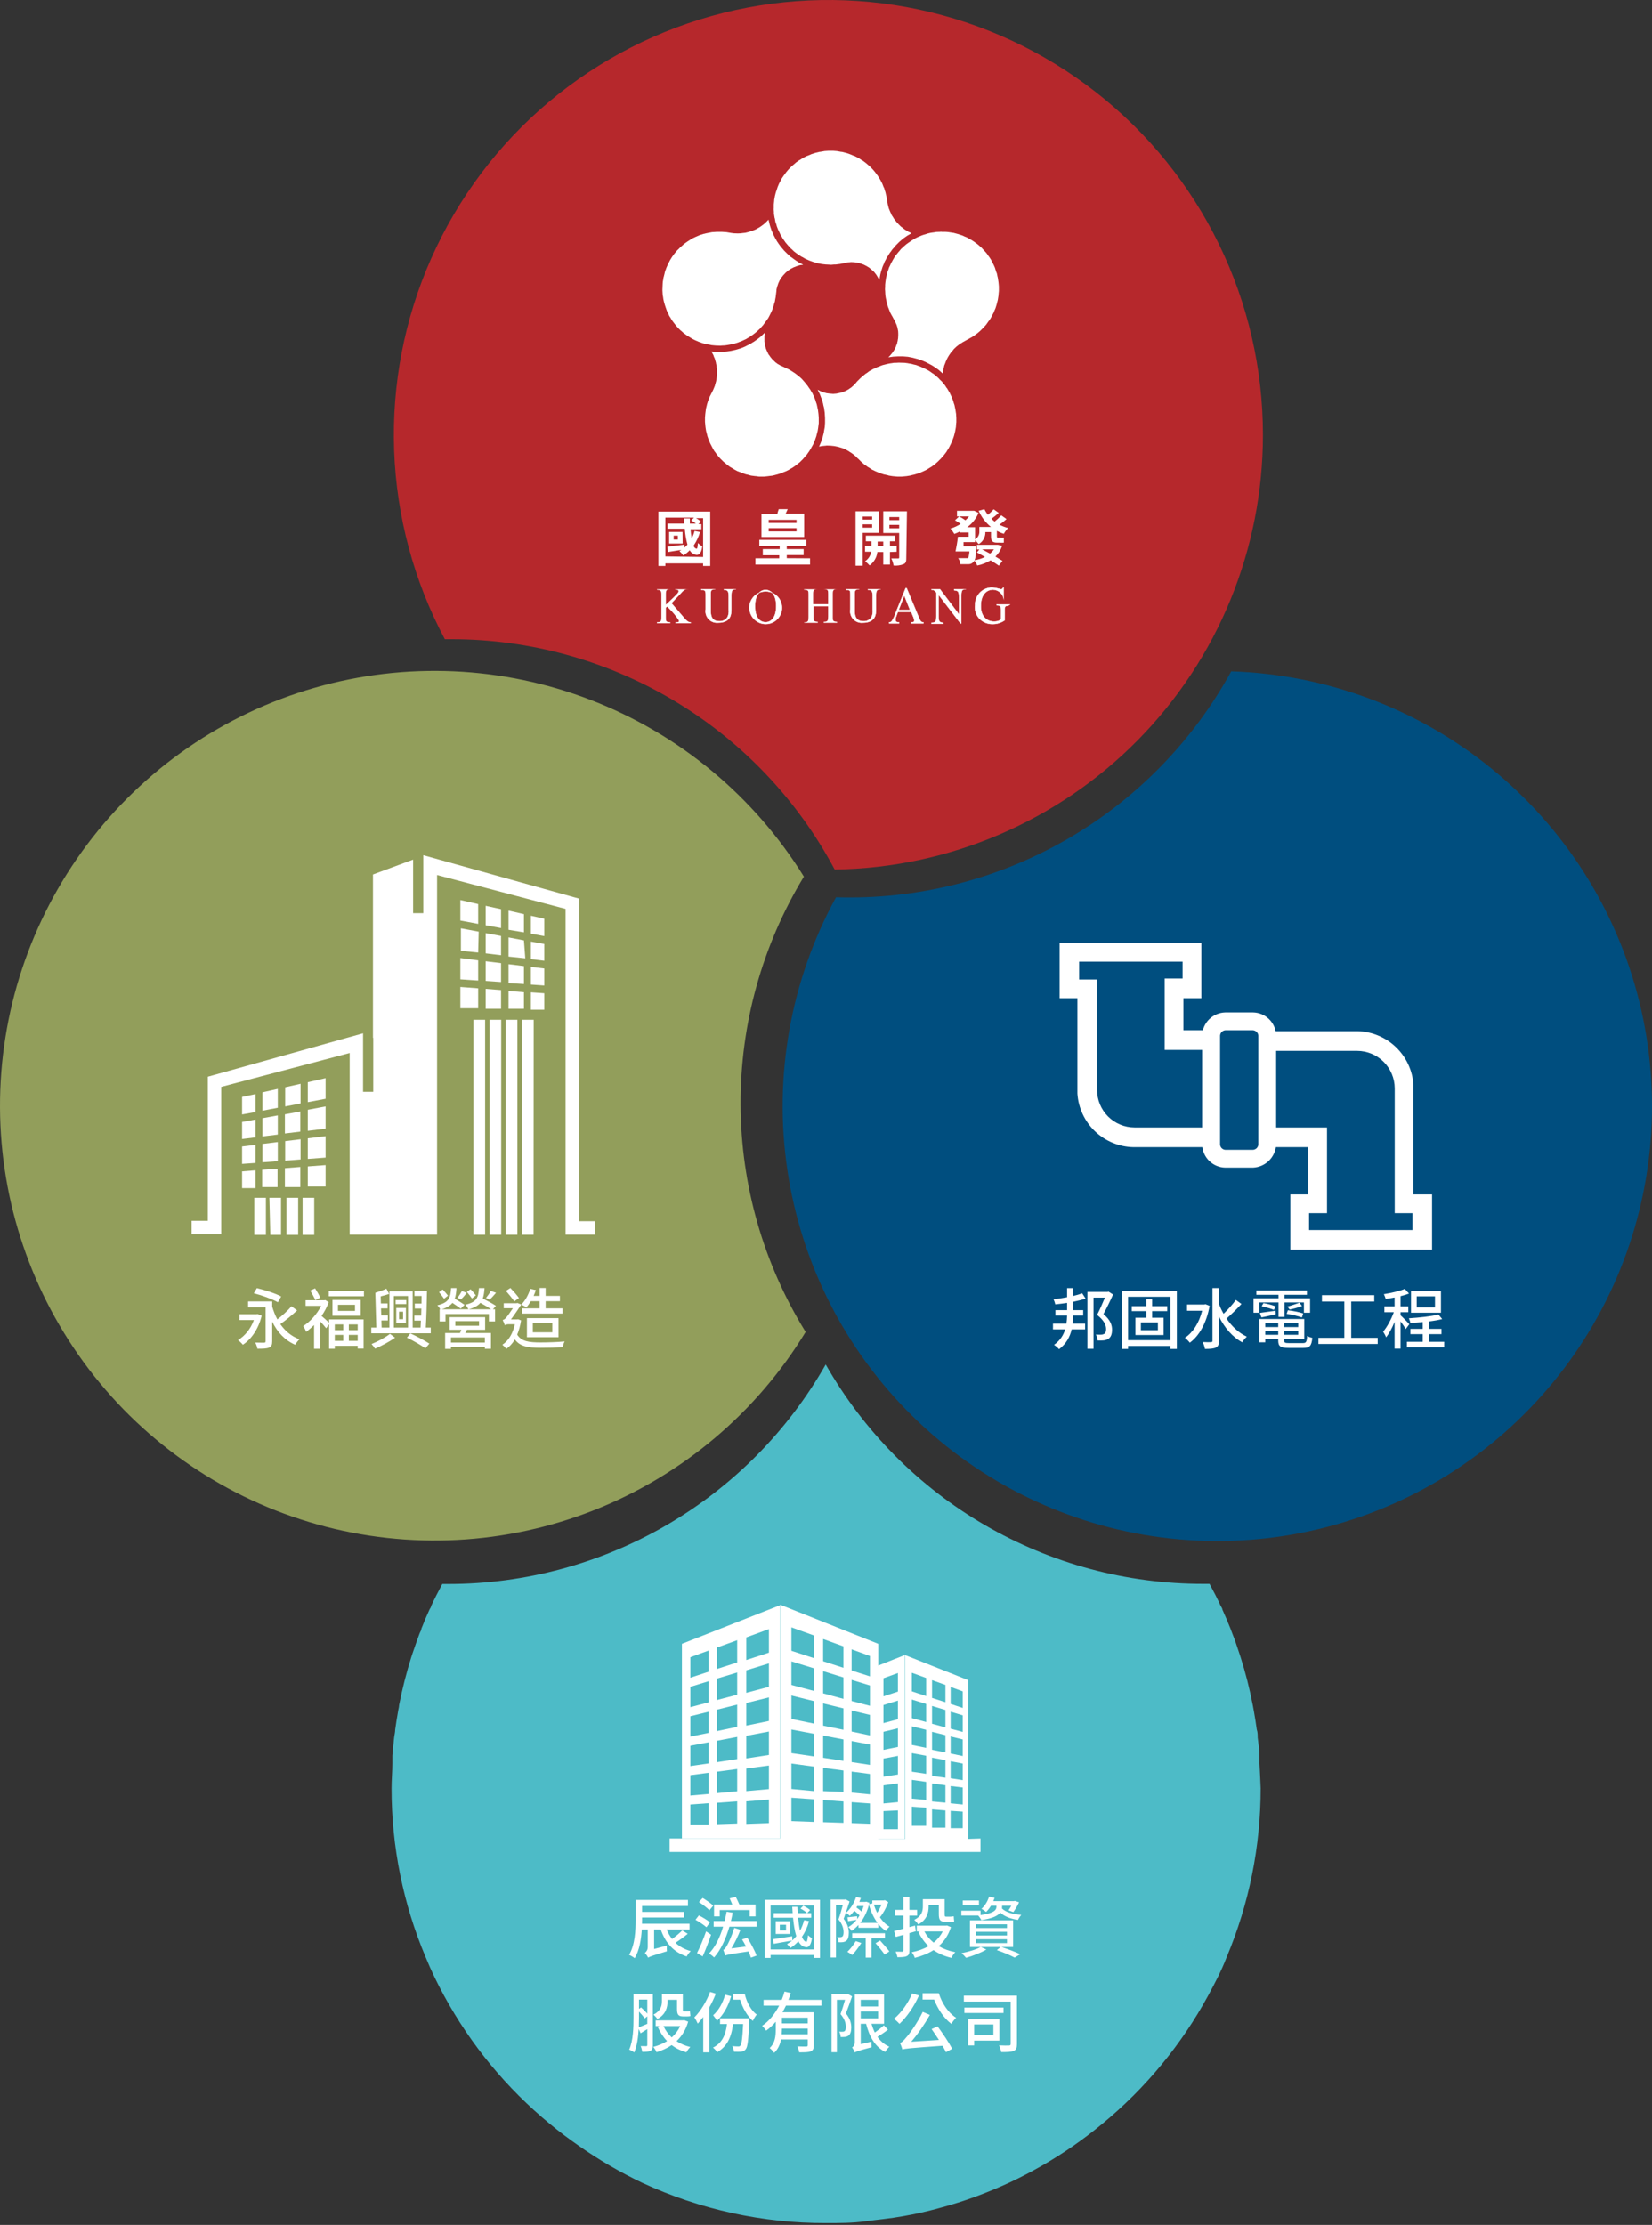 <svg width="384" height="517" viewBox="0 0 384 517" fill="none" xmlns="http://www.w3.org/2000/svg">
<rect x="0" y="0" width="384" height="517" fill="#333333" stroke="none"/>
<path d="M293.563 101.044C293.563 85.692 290.067 70.541 283.338 56.743C276.61 42.945 266.827 30.862 254.732 21.412C242.637 11.961 228.548 5.392 213.536 2.204C198.523 -0.985 182.981 -0.71 168.091 3.008C153.201 6.727 139.353 13.79 127.6 23.663C115.847 33.535 106.498 45.957 100.262 59.985C94.026 74.012 91.067 89.277 91.611 104.62C92.154 119.962 96.186 134.979 103.4 148.53H104.862C123.179 148.52 141.153 153.496 156.858 162.925C172.564 172.354 185.409 185.879 194.017 202.053C220.549 201.676 245.867 190.869 264.495 171.966C283.124 153.064 293.565 127.587 293.563 101.044Z" fill="#B6282C"/>
<path d="M292.754 409.64C292.754 409.049 292.754 408.458 292.754 407.897C292.754 406.497 292.505 405.128 292.349 403.759C292.349 403.136 292.349 402.514 292.132 401.892C291.945 400.491 291.727 399.091 291.478 397.722L291.198 396.197C290.468 392.399 289.513 388.648 288.337 384.964L288.057 384.123C287.559 382.599 287.03 381.012 286.439 379.549C286.283 379.144 286.128 378.771 286.003 378.398C285.412 376.904 284.79 375.473 284.137 374.01C284.137 373.73 283.888 373.419 283.732 373.139C282.955 371.396 282.053 369.716 281.151 368.035H279.751C261.916 368.06 244.393 363.356 228.967 354.402C213.541 345.448 200.762 332.565 191.933 317.064C183.113 332.548 170.355 345.422 154.953 354.38C139.551 363.337 122.055 368.059 104.239 368.066H102.808C101.906 369.747 101.035 371.427 100.226 373.17C100.226 373.45 99.946 373.761 99.822 374.041C99.158 375.473 98.536 376.935 97.956 378.429C97.956 378.802 97.675 379.176 97.52 379.58C96.96 381.074 96.4 382.692 95.902 384.154L95.622 384.995C94.461 388.683 93.505 392.433 92.76 396.228C92.76 396.726 92.574 397.255 92.512 397.753C92.263 399.122 92.045 400.523 91.858 401.923C91.858 402.545 91.672 403.168 91.609 403.79C91.454 405.159 91.329 406.528 91.205 407.929C91.205 408.489 91.205 409.08 91.205 409.671C91.205 411.632 91.018 413.561 91.018 415.552C91.002 429.066 93.71 442.444 98.982 454.885C100.257 457.997 101.657 460.86 103.213 463.723C109.415 475.137 117.759 485.248 127.788 493.503C129.966 495.308 132.236 497.019 134.57 498.637C139.237 501.906 144.169 504.779 149.315 507.226C162.7 513.42 177.278 516.607 192.026 516.561C195.137 516.561 198.092 516.561 201.079 516.157C204.065 515.752 206.989 515.503 209.882 514.974C212.775 514.478 215.641 513.834 218.468 513.045C221.268 512.298 224.036 511.427 226.743 510.431C229.449 509.435 232.093 508.346 234.706 507.133C237.319 505.919 239.839 504.581 242.297 503.181C247.222 500.351 251.895 497.103 256.264 493.472C266.293 485.217 274.637 475.106 280.839 463.692C282.395 460.829 283.95 457.873 285.101 454.854C290.348 442.406 293.046 429.031 293.034 415.521C292.94 413.53 292.878 411.6 292.754 409.64Z" fill="#4DBBC7"/>
<path d="M286.19 155.998C277.216 172.379 263.883 185.954 247.669 195.22C231.455 204.486 212.992 209.08 194.328 208.494C183.764 227.803 179.79 250.035 183.01 271.81C186.231 293.585 196.47 313.713 212.172 329.136C227.873 344.558 248.179 354.431 270.002 357.254C291.826 360.077 313.974 355.696 333.081 344.777C352.188 333.858 367.209 316.998 375.862 296.759C384.514 276.52 386.325 254.008 381.018 232.646C375.712 211.283 363.579 192.237 346.463 178.403C329.347 164.568 308.184 156.701 286.19 155.998Z" fill="#004E7F"/>
<path d="M186.862 203.702C175.273 184.998 157.897 170.59 137.374 162.667C116.851 154.745 94.303 153.741 73.158 159.808C52.013 165.875 33.425 178.682 20.221 196.282C7.016 213.882 -0.083 235.313 0.001 257.318C0.085 279.323 7.348 300.699 20.687 318.197C34.025 335.696 52.71 348.36 73.901 354.265C95.092 360.171 117.632 358.994 138.093 350.915C158.555 342.835 175.821 328.295 187.266 309.503C177.447 293.622 172.212 275.333 172.141 256.659C172.069 237.986 177.165 219.658 186.862 203.702Z" fill="#929E5B"/>
<path d="M65.352 301.257L64.598 302.596C63.366 301.888 60.872 300.98 58.994 300.503L59.703 299.317C61.534 299.733 64.059 300.549 65.352 301.257ZM59.872 305.336L60.826 305.737C60.056 308.908 58.363 311.232 56.454 312.479C56.208 312.171 55.654 311.617 55.315 311.402C56.885 310.463 58.271 308.815 59.01 306.737H55.654V305.383H59.626L59.872 305.336ZM67.754 303.535L69.062 304.49C67.877 305.598 66.383 306.83 65.152 307.676C66.26 309.262 67.723 310.509 69.601 311.217C69.278 311.509 68.831 312.094 68.6 312.479C66.183 311.417 64.459 309.539 63.274 307.107V311.679C63.274 312.495 63.089 312.91 62.535 313.141C61.965 313.387 61.103 313.403 59.841 313.403C59.779 313.003 59.548 312.356 59.333 311.971C60.18 312.002 61.119 312.002 61.38 312.002C61.657 311.987 61.734 311.91 61.734 311.648V303.766H57.67V302.396H63.274V303.628C63.597 304.69 63.982 305.69 64.475 306.583C65.629 305.706 66.922 304.505 67.754 303.535ZM74.45 301.534L73.296 302.104C73.049 301.503 72.526 300.564 72.11 299.871L73.249 299.379C73.68 300.072 74.204 300.949 74.45 301.534ZM79.792 307.753H77.821V309.093H79.792V307.753ZM83.148 309.093V307.753H81.085V309.093H83.148ZM81.085 311.571H83.148V310.186H81.085V311.571ZM77.821 310.186V311.571H79.792V310.186H77.821ZM76.497 307.338V306.583H84.518V313.372H83.148V312.726H77.821V313.403H76.497V307.707L75.82 308.646C75.512 308.246 74.927 307.569 74.404 307.03V313.418H73.003V307.892C72.403 308.508 71.787 309.031 71.156 309.477C71.048 309.093 70.678 308.4 70.463 308.153C72.079 307.137 73.711 305.336 74.65 303.428H71.032V302.134H75.374L75.62 302.088L76.421 302.581C76.005 303.705 75.42 304.798 74.743 305.783C75.189 306.152 76.066 306.937 76.497 307.338ZM82.516 304.613V303.181H78.56V304.613H82.516ZM77.282 302.057H83.84V305.737H77.282V302.057ZM76.421 299.995H84.595V301.211H76.421V299.995ZM90.645 309.939L91.83 310.847C90.537 311.756 88.674 312.756 87.181 313.387C86.996 313.095 86.642 312.602 86.365 312.31C87.812 311.74 89.659 310.74 90.645 309.939ZM94.585 310.832L95.386 309.831C96.987 310.57 98.757 311.525 99.804 312.218L98.88 313.295C97.865 312.587 96.186 311.586 94.585 310.832ZM92.754 304.798V306.537H93.693V304.798H92.754ZM92.107 307.415V303.92H94.355V307.415H92.107ZM91.953 302.088H94.432V303.027H91.953V302.088ZM91.553 301.149V308.492H94.847V301.149H91.553ZM98.973 308.492H100.127V309.816H86.303V308.492H87.473L87.243 300.395C88.105 300.133 89.136 299.779 89.813 299.44L90.46 300.657C89.844 300.872 89.151 301.072 88.49 301.226L88.536 302.873H90.09V304.028H88.566L88.628 305.675H90.152V306.83H88.659L88.705 308.492H90.522V300.041H95.925V308.492H97.757C97.787 308 97.818 307.43 97.834 306.86H96.31V305.706H97.895C97.911 305.167 97.926 304.613 97.941 304.059H96.417V302.904H97.972C97.972 302.304 97.988 301.703 97.988 301.134H96.34V299.948H99.25C99.219 302.642 99.111 306.121 98.973 308.492ZM114.09 299.964L115.306 300.395C114.798 300.98 114.259 301.596 113.828 301.996L112.966 301.596C113.336 301.149 113.828 300.441 114.09 299.964ZM110.611 300.995L109.703 301.719C109.441 301.334 108.933 300.672 108.517 300.195L109.379 299.564C109.81 300.025 110.334 300.626 110.611 300.995ZM107.363 299.995L108.517 300.41C108.055 300.98 107.547 301.565 107.162 301.934L106.316 301.58C106.685 301.134 107.116 300.456 107.363 299.995ZM104.13 301.057L103.222 301.78C102.975 301.395 102.452 300.749 102.052 300.256L102.914 299.625C103.329 300.087 103.853 300.687 104.13 301.057ZM112.704 311.971V310.786H104.823V311.971H112.704ZM105.839 306.984V308.061H111.35V306.984H105.839ZM108.548 309L108.163 309.754H114.121V313.418H112.704V313.033H104.823V313.434H103.468V309.754H106.916C107.024 309.524 107.132 309.246 107.239 309H104.515V306.06H112.766V309H108.548ZM108.948 304.228H114.167C113.536 303.797 112.535 303.212 111.658 302.735C111.103 303.397 110.257 303.874 108.948 304.228ZM111.334 299.302H112.627C112.566 300.241 112.458 301.041 112.212 301.719C113.228 302.227 114.567 302.95 115.275 303.428L114.582 304.228H115.075V307.061H113.643V305.336H103.56V307.061H102.19V304.228H102.329C102.19 303.92 101.882 303.52 101.667 303.304C104.299 302.689 104.73 301.596 104.853 299.302H106.1C106.054 300.272 105.946 301.088 105.7 301.765C106.47 302.211 107.44 302.812 107.978 303.197L107.101 304.089C106.654 303.751 105.869 303.212 105.161 302.75C104.638 303.397 103.884 303.874 102.683 304.228H108.871C108.733 303.905 108.425 303.428 108.163 303.166C110.796 302.581 111.196 301.519 111.334 299.302ZM125.42 302.35H123.388C123.049 302.889 122.711 303.397 122.341 303.797C122.079 303.597 121.494 303.289 121.171 303.135C122.095 302.227 122.834 300.857 123.265 299.471L124.558 299.764C124.404 300.226 124.235 300.687 124.034 301.118H125.42V299.286H126.836V301.118H130.146V302.35H126.836V304.012H130.762V305.229H121.34V304.012H125.42V302.35ZM123.85 307.445V309.585H128.376V307.445H123.85ZM129.823 310.724H122.48V306.291H129.823V310.724ZM120.632 301.611L119.539 302.396C119.124 301.765 118.277 300.718 117.584 299.964L118.646 299.286C119.355 300.025 120.201 300.995 120.632 301.611ZM120.432 306.553L121.125 306.814C120.925 308.077 120.617 309.17 120.217 310.124C121.187 311.71 123.003 311.94 125.666 311.94C127.267 311.94 129.622 311.863 131.254 311.71C131.039 312.017 130.869 312.664 130.792 313.049C129.299 313.141 127.36 313.187 125.651 313.187C122.711 313.187 120.863 312.879 119.678 311.248C119.108 312.202 118.446 312.91 117.677 313.449C117.507 313.172 117.03 312.679 116.768 312.479C118.169 311.571 119.185 309.955 119.678 307.707H118.246C117.877 307.707 117.461 307.815 117.338 307.938C117.261 307.615 116.984 306.984 116.845 306.737C117.076 306.66 117.323 306.553 117.584 306.245C117.892 305.937 118.631 304.875 119.216 303.982H117.092V302.827H120.094L120.263 302.766L121.171 303.12C120.586 303.997 119.57 305.537 118.77 306.583H120.186L120.432 306.553Z" fill="white"/>
<path d="M251.551 300.518L252.351 301.75C251.52 302.027 250.519 302.273 249.457 302.488V304.428H251.782V305.69H249.457C249.442 306.322 249.411 306.953 249.334 307.569H252.228V308.908H249.103C248.703 310.632 247.872 312.233 246.178 313.511C245.932 313.218 245.393 312.726 245.008 312.51C246.425 311.479 247.179 310.262 247.595 308.908H244.762V307.569H247.887C247.979 306.953 248.026 306.322 248.041 305.69H245.332V304.428H248.041V302.75C247.102 302.889 246.147 302.996 245.285 303.089C245.239 302.766 245.054 302.227 244.885 301.919C245.901 301.796 246.994 301.626 248.041 301.426V299.317H249.457V301.134C250.258 300.949 250.981 300.734 251.551 300.518ZM257.678 300.133L258.724 300.795C258.078 302.258 257.231 303.982 256.492 305.352C258.124 306.706 258.494 307.923 258.494 308.985C258.494 310.001 258.232 310.724 257.631 311.109C257.354 311.279 256.97 311.417 256.554 311.463C256.138 311.509 255.615 311.509 255.138 311.479C255.122 311.094 254.968 310.478 254.722 310.093C255.215 310.139 255.63 310.155 255.954 310.139C256.2 310.124 256.462 310.062 256.662 309.955C257 309.77 257.108 309.385 257.108 308.831C257.108 307.907 256.631 306.799 255.014 305.537C255.646 304.336 256.323 302.735 256.831 301.519H254.183V313.418H252.767V300.195H257.462L257.678 300.133ZM269.146 309.108V307.291H265.19V309.108H269.146ZM271.317 304.659H267.807V306.198H270.47V310.216H263.928V306.198H266.468V304.659H263.066V303.504H266.468V301.873H267.807V303.504H271.317V304.659ZM262.219 311.417H272.056V301.319H262.219V311.417ZM260.787 299.995H273.549V313.449H272.056V312.756H262.219V313.449H260.787V299.995ZM280.215 303.058L281.169 303.428C280.446 307.476 278.721 310.432 276.566 312.002C276.32 311.663 275.766 311.109 275.412 310.878C277.274 309.647 278.721 307.43 279.43 304.567H275.92V303.12H279.953L280.215 303.058ZM287.265 302.057L288.574 302.996C287.511 304.151 286.172 305.475 285.095 306.383C286.326 308.215 287.958 309.739 289.821 310.601C289.482 310.894 288.989 311.479 288.758 311.91C286.465 310.694 284.648 308.523 283.34 305.921V311.54C283.34 312.418 283.155 312.879 282.631 313.126C282.108 313.387 281.292 313.449 280.091 313.449C280.014 313.018 279.784 312.279 279.553 311.848C280.415 311.894 281.215 311.894 281.477 311.879C281.723 311.879 281.831 311.802 281.831 311.54V299.302H283.34V302.981C283.632 303.766 283.986 304.536 284.417 305.275C285.402 304.336 286.542 303.073 287.265 302.057ZM292.73 302.642V305.028H291.375V301.673H297.179V300.857H292.037V299.856H303.783V300.857H298.58V301.673H304.522V305.028H303.09V302.642H298.58V305.998H297.179V302.642H292.73ZM302.921 305.198L302.628 306.137C301.813 305.829 300.242 305.46 299.072 305.29L299.365 304.459C300.535 304.582 302.09 304.905 302.921 305.198ZM302.059 302.704L302.644 303.489C301.782 303.828 300.596 304.12 299.765 304.29L299.273 303.597C300.104 303.397 301.335 302.95 302.059 302.704ZM293.223 306.121L292.838 305.075C293.808 304.952 295.116 304.751 296.486 304.567L296.532 305.398C295.362 305.675 294.223 305.921 293.223 306.121ZM293.269 303.535L293.684 302.796C294.608 302.95 295.84 303.274 296.502 303.551L296.117 304.367C295.455 304.089 294.223 303.735 293.269 303.535ZM294.1 310.17H297.117V309.277H294.1V310.17ZM297.117 307.492H294.1V308.369H297.117V307.492ZM301.766 308.369V307.492H298.487V308.369H301.766ZM298.487 310.17H301.766V309.277H298.487V310.17ZM299.627 312.094H302.813C303.598 312.094 303.752 311.848 303.845 310.416C304.137 310.632 304.676 310.801 305.045 310.878C304.861 312.726 304.46 313.218 302.906 313.218H299.534C297.641 313.218 297.117 312.849 297.117 311.463V311.171H294.1V311.91H292.73V306.491H303.167V311.171H298.487V311.448C298.487 311.987 298.672 312.094 299.627 312.094ZM314.082 310.863H320.239V312.295H306.462V310.863H312.481V302.427H307.277V300.949H319.439V302.427H314.082V310.863ZM333.555 303.812V301.226H329.306V303.812H333.555ZM334.941 300.01V305.028H327.983V300.01H334.941ZM327.582 307.707L326.751 308.831C326.52 308.4 326.012 307.676 325.55 307.045V313.387H324.165V307.168C323.595 308.569 322.887 309.893 322.194 310.755C322.056 310.355 321.717 309.77 321.502 309.431C322.41 308.384 323.395 306.553 323.98 304.921H321.794V303.566H324.165V301.488C323.457 301.626 322.749 301.734 322.087 301.827C322.025 301.519 321.825 301.026 321.671 300.718C323.395 300.441 325.366 299.995 326.535 299.487L327.521 300.58C326.936 300.811 326.258 301.011 325.55 301.18V303.566H327.351V304.921H325.55V305.629C325.997 306.014 327.305 307.353 327.582 307.707ZM332.124 311.787H335.695V313.064H327.028V311.787H330.707V310.016H327.844V308.785H330.707V307.214C329.722 307.307 328.737 307.368 327.829 307.399C327.798 307.107 327.628 306.614 327.49 306.322C329.876 306.168 332.724 305.875 334.356 305.444L335.233 306.506C334.356 306.737 333.263 306.922 332.124 307.061V308.785H335.064V310.016H332.124V311.787Z" fill="white"/>
<path d="M158.588 448.553L159.865 449.353C158.988 450.077 157.926 450.846 157.017 451.431C157.956 452.324 159.142 452.986 160.558 453.371C160.235 453.664 159.819 454.218 159.619 454.618C156.54 453.602 154.677 451.447 153.584 448.337H152.045V452.878L155.001 452.093C154.97 452.494 154.985 453.094 155.016 453.417C151.552 454.449 150.998 454.664 150.66 454.895C150.521 454.587 150.121 454.018 149.89 453.787C150.182 453.571 150.567 453.14 150.567 452.417V448.337H149.182C149.043 450.6 148.643 453.171 147.535 455.018C147.257 454.772 146.596 454.387 146.226 454.249C147.627 451.893 147.75 448.491 147.75 446.059V441.487H159.911V442.888H149.243V444.258H158.972V445.566H149.243V446.059C149.243 446.367 149.243 446.675 149.228 447.013H160.281V448.337H154.955C155.293 449.153 155.709 449.907 156.217 450.554C157.064 449.954 158.003 449.168 158.588 448.553ZM167.301 443.827V445.305H165.977V442.564H170.225C170.025 442.103 169.81 441.548 169.61 441.117L171.026 440.779C171.318 441.333 171.642 442.041 171.873 442.564H175.629V445.305H174.259V443.827H167.301ZM165.792 442.811L164.899 443.888C164.391 443.334 163.314 442.518 162.467 441.979L163.329 441.025C164.145 441.518 165.269 442.287 165.792 442.811ZM165.022 446.69L164.206 447.829C163.668 447.321 162.544 446.582 161.666 446.09L162.451 445.074C163.314 445.505 164.453 446.197 165.022 446.69ZM164.129 448.784L165.284 449.569C164.73 451.231 163.991 453.125 163.329 454.603L162.02 453.817C162.652 452.586 163.514 450.569 164.129 448.784ZM172.488 450.662L173.705 450.246C174.52 451.555 175.475 453.309 175.86 454.418L174.551 454.895C174.428 454.495 174.228 454.002 173.982 453.448C169.579 454.095 168.979 454.202 168.578 454.418C168.501 454.125 168.286 453.448 168.116 453.079C168.394 453.017 168.64 452.648 168.948 452.14C169.24 451.662 170.179 449.738 170.672 447.968L172.119 448.414C171.549 449.907 170.78 451.493 170.01 452.74L173.412 452.309C173.12 451.739 172.812 451.154 172.488 450.662ZM169.902 446.382H175.86V447.691H169.548C168.701 450.585 167.547 453.079 165.992 454.849C165.746 454.587 165.13 454.11 164.807 453.925C166.269 452.417 167.331 450.231 168.086 447.691H165.884V446.382H168.44C168.609 445.674 168.763 444.95 168.902 444.212L170.318 444.458C170.195 445.12 170.041 445.751 169.902 446.382ZM186.913 446.182L188.052 446.413C187.682 447.814 187.113 449.03 186.405 450.061C186.666 450.723 187.005 451.139 187.405 451.216C187.59 451.277 187.729 450.646 187.821 449.692C188.052 449.923 188.483 450.231 188.729 450.369C188.514 452.124 187.867 452.725 186.974 452.37C186.405 452.217 185.943 451.77 185.573 451.093C185.035 451.678 184.419 452.201 183.741 452.632C183.588 452.417 183.172 451.955 182.941 451.755C183.357 451.508 183.757 451.231 184.126 450.923C182.618 451.17 181.063 451.462 179.831 451.678L179.677 450.6C180.801 450.446 182.479 450.184 184.142 449.923L184.173 450.877C184.511 450.585 184.819 450.261 185.096 449.907C184.727 448.737 184.496 447.244 184.342 445.612H179.831V444.55H184.25C184.219 444.058 184.188 443.565 184.157 443.072H185.342C185.358 443.565 185.389 444.073 185.419 444.55H187.59C187.282 444.196 186.62 443.765 186.066 443.488L186.728 442.826C187.282 443.088 187.959 443.503 188.298 443.842L187.621 444.55H188.56V445.612H185.512C185.62 446.721 185.774 447.768 185.958 448.63C186.374 447.891 186.682 447.075 186.913 446.182ZM182.71 448.568V447.244H181.263V448.568H182.71ZM180.309 446.428H183.711V449.384H180.309V446.428ZM179.123 452.986H189.191V442.749H179.123V452.986ZM177.769 441.456H190.607V454.957H189.191V454.279H179.123V454.957H177.769V441.456ZM200.752 442.903H199.259C199.197 443.011 199.136 443.119 199.074 443.226C199.474 443.503 199.905 443.873 200.275 444.181C200.459 443.781 200.613 443.334 200.752 442.903ZM199.951 446.813H203.969C203.107 445.643 202.43 444.196 201.984 442.626C201.537 444.289 200.829 445.689 199.951 446.813ZM204.908 442.595H203.123C203.338 443.242 203.584 443.873 203.892 444.473C204.277 443.919 204.631 443.226 204.908 442.595ZM199.228 445.274L199.259 445.905C199.459 445.643 199.628 445.366 199.798 445.074C199.474 444.75 199.012 444.335 198.581 443.996C198.243 444.442 197.904 444.827 197.535 445.181C197.35 444.981 196.903 444.627 196.642 444.458C197.689 443.58 198.535 442.226 198.997 440.794L200.105 441.04C199.998 441.348 199.875 441.641 199.751 441.933H201.152L201.352 441.887L202.091 442.149L202.014 442.472L202.769 442.287V441.595H205.432L205.678 441.533L206.479 441.995C206.032 443.257 205.293 444.612 204.524 445.52C205.139 446.428 205.909 447.213 206.771 447.691C206.479 447.922 206.094 448.368 205.94 448.691C205.278 448.26 204.677 447.706 204.154 447.044V447.952H199.551V447.29C199.043 447.829 198.504 448.306 197.95 448.66C197.796 448.383 197.458 447.999 197.211 447.783C197.889 447.398 198.535 446.813 199.105 446.105C198.397 446.228 197.781 446.336 197.134 446.428L196.98 445.52C197.627 445.458 198.351 445.366 199.228 445.274ZM196.565 441.348L197.473 441.841C197.057 443.119 196.549 444.643 196.103 445.874C197.073 447.106 197.304 448.214 197.304 449.122C197.304 450.015 197.119 450.662 196.688 451C196.472 451.154 196.211 451.247 195.887 451.293C195.626 451.324 195.256 451.339 194.918 451.308C194.902 450.985 194.794 450.446 194.61 450.123C194.902 450.138 195.149 450.154 195.364 450.138C195.533 450.123 195.672 450.092 195.795 450C195.995 449.846 196.088 449.446 196.088 448.984C196.088 448.199 195.857 447.167 194.902 446.013C195.272 444.981 195.641 443.704 195.903 442.688H194.317V454.864H193.086V441.394H196.38L196.565 441.348ZM198.92 451.047L200.213 451.478C199.628 452.432 198.766 453.571 198.104 454.279C197.827 454.064 197.288 453.71 196.965 453.54C197.658 452.878 198.427 451.893 198.92 451.047ZM205.709 450.385H202.584V454.88H201.229V450.385H198.089V449.215H205.709V450.385ZM203.523 451.539L204.57 450.908C205.278 451.693 206.263 452.801 206.725 453.448L205.632 454.172C205.185 453.51 204.246 452.355 203.523 451.539ZM215.854 442.641V443.026C215.854 444.458 215.423 446.136 213.452 447.167C213.283 446.89 212.775 446.321 212.513 446.12C214.268 445.243 214.514 444.058 214.514 442.98V441.317H219.579V444.766C219.579 445.197 219.61 445.366 219.871 445.366H220.887C221.118 445.366 221.472 445.335 221.688 445.274C221.703 445.643 221.75 446.151 221.796 446.475C221.58 446.551 221.242 446.567 220.903 446.567H219.748C218.486 446.567 218.224 446.059 218.224 444.75V442.641H215.854ZM212.698 447.444L212.883 448.753C212.39 448.907 211.882 449.061 211.389 449.184V453.217C211.389 453.956 211.235 454.325 210.789 454.526C210.343 454.757 209.665 454.787 208.603 454.787C208.557 454.433 208.357 453.848 208.187 453.494C208.865 453.51 209.511 453.51 209.696 453.51C209.911 453.494 210.004 453.433 210.004 453.202V449.584L208.218 450.077L207.833 448.707C208.449 448.568 209.188 448.383 210.004 448.168V445.12H208.033V443.796H210.004V440.794H211.389V443.796H213.175V445.12H211.389V447.798L212.698 447.444ZM219.148 448.799H214.868C215.392 449.8 216.115 450.662 217.024 451.401C217.886 450.692 218.609 449.83 219.148 448.799ZM220.118 447.414L221.041 447.798C220.456 449.676 219.456 451.108 218.209 452.217C219.302 452.863 220.595 453.34 222.042 453.617C221.734 453.925 221.334 454.541 221.134 454.941C219.548 454.556 218.163 453.956 216.993 453.14C215.7 453.971 214.222 454.541 212.636 454.941C212.528 454.541 212.205 453.941 211.928 453.633C213.344 453.356 214.668 452.894 215.823 452.217C214.853 451.293 214.083 450.2 213.468 448.938L213.868 448.799H213.098V447.46H219.871L220.118 447.414ZM227.553 441.625V442.703H223.782V441.625H227.553ZM232.926 442.841V443.088C232.926 443.196 232.926 443.319 232.895 443.457C233.726 444.304 235.373 444.827 237.405 444.95C237.128 445.243 236.774 445.751 236.636 446.12C234.881 445.874 233.48 445.32 232.51 444.427C231.956 445.135 230.74 445.797 228.092 446.167C227.953 445.843 227.63 445.366 227.368 445.104H223.458V443.981H227.923V444.997C231.263 444.566 231.617 443.704 231.617 443.042V442.841H230.339C230.001 443.396 229.616 443.888 229.216 444.273C228.985 444.073 228.461 443.704 228.138 443.55C228.939 442.857 229.57 441.795 229.908 440.717L231.186 440.994C231.094 441.256 231.001 441.502 230.894 441.764H235.697L235.897 441.702L236.882 442.026C236.497 442.841 235.974 443.734 235.543 444.304L234.419 443.904C234.619 443.627 234.85 443.226 235.065 442.841H232.926ZM226.845 450.616V451.508H234.065V450.616H226.845ZM226.845 448.876V449.738H234.065V448.876H226.845ZM226.845 447.136V448.014H234.065V447.136H226.845ZM235.496 452.417H232.802C234.388 452.94 236.097 453.587 237.144 454.095L235.851 454.88C234.911 454.372 233.295 453.679 231.71 453.14L232.602 452.417H228L229.277 453.002C228.03 453.756 226.106 454.495 224.567 454.926C224.32 454.633 223.812 454.11 223.504 453.848C225.075 453.54 226.876 453.017 227.938 452.417H225.46V446.228H235.496V452.417ZM155.17 464.688V465.042C155.17 466.442 154.754 468.09 152.815 469.152C152.645 468.875 152.153 468.336 151.891 468.151C153.6 467.258 153.862 466.058 153.862 465.026V463.364H158.726V466.812C158.726 467.243 158.741 467.397 158.942 467.397H159.681C159.865 467.397 160.189 467.366 160.373 467.305L160.481 468.459C160.281 468.536 159.973 468.551 159.711 468.551H158.818C157.633 468.551 157.371 468.059 157.371 466.797V464.688H155.17ZM148.535 467.428V468.813C148.535 469.506 148.52 470.291 148.489 471.091C149.028 470.876 149.721 470.583 150.459 470.276V468.521L149.874 469.013C149.582 468.598 149.043 467.966 148.535 467.428ZM150.459 464.641H148.535V466.797L149.012 466.458C149.505 466.889 150.059 467.428 150.459 467.905V464.641ZM151.753 463.333V475.217C151.753 475.879 151.629 476.295 151.229 476.526C150.829 476.757 150.244 476.787 149.29 476.787C149.243 476.433 149.089 475.802 148.92 475.448C149.505 475.463 150.044 475.463 150.213 475.463C150.398 475.463 150.459 475.386 150.459 475.186V471.507L148.905 472.462L148.458 471.461C148.35 473.37 148.073 475.417 147.427 476.926C147.165 476.695 146.58 476.387 146.257 476.279C147.196 474.124 147.257 471.076 147.257 468.829V463.333H151.753ZM158.11 470.799H154.231C154.677 471.8 155.324 472.677 156.14 473.431C156.956 472.708 157.633 471.83 158.11 470.799ZM159.034 469.414L159.958 469.768C159.419 471.676 158.48 473.154 157.264 474.293C158.187 474.909 159.265 475.371 160.466 475.664C160.142 475.956 159.727 476.51 159.542 476.895C158.233 476.526 157.094 475.956 156.124 475.217C155.078 475.941 153.877 476.479 152.615 476.864C152.445 476.479 152.122 475.925 151.845 475.633C152.984 475.34 154.092 474.894 155.062 474.278C154.154 473.339 153.431 472.215 152.876 470.953L153.384 470.799H152.415V469.46H158.788L159.034 469.414ZM168.548 463.502L169.948 463.856C169.302 466.135 168.132 468.213 166.669 469.552C166.5 469.244 166.023 468.567 165.761 468.274C167.039 467.166 168.024 465.426 168.548 463.502ZM165.053 462.856L166.392 463.256C165.977 464.333 165.453 465.442 164.868 466.473V476.895H163.467V468.675C163.052 469.244 162.621 469.768 162.19 470.214C162.051 469.875 161.636 469.106 161.405 468.767C162.852 467.335 164.222 465.088 165.053 462.856ZM167.378 468.998H174.182C174.182 468.998 174.182 469.414 174.166 469.598C173.966 474.016 173.797 475.648 173.335 476.187C173.058 476.556 172.75 476.68 172.334 476.726C171.934 476.787 171.288 476.787 170.61 476.757C170.58 476.372 170.441 475.817 170.21 475.448C170.826 475.51 171.365 475.525 171.611 475.525C171.842 475.525 171.98 475.494 172.119 475.309C172.381 474.986 172.581 473.693 172.735 470.322H170.395C169.995 473.493 168.948 475.571 166.716 476.864C166.531 476.572 166.038 476.033 165.73 475.802C167.778 474.771 168.671 472.985 168.979 470.322H167.378V468.998ZM170.426 463.287H173.104C173.551 465.257 174.567 467.151 175.891 468.12C175.598 468.459 175.182 469.152 174.982 469.598C173.674 468.428 172.612 466.55 172.027 464.657H170.426V463.287ZM187.759 470.168V468.844H181.756V470.168H187.759ZM181.709 472.708H187.759V471.369H181.756V471.63C181.756 471.969 181.74 472.338 181.709 472.708ZM190.931 466.042H182.695C182.433 466.566 182.171 467.089 181.879 467.582H189.16V475.248C189.16 476.018 189.006 476.449 188.452 476.664C187.913 476.895 187.051 476.895 185.774 476.895C185.727 476.51 185.512 475.894 185.327 475.51C186.235 475.556 187.159 475.556 187.421 475.54C187.682 475.54 187.759 475.463 187.759 475.233V473.909H181.556C181.325 475.063 180.847 476.187 179.939 477.018C179.754 476.695 179.185 476.095 178.908 475.894C180.201 474.709 180.324 473.031 180.324 471.6V469.783C179.662 470.568 178.923 471.261 178.092 471.846C177.876 471.523 177.445 471.015 177.153 470.737C178.846 469.598 180.155 467.89 181.109 466.042H177.491V464.703H181.709C181.971 464.056 182.187 463.41 182.356 462.779L183.818 463.117C183.649 463.641 183.48 464.18 183.264 464.703H190.931V466.042ZM197.119 463.348L198.058 463.887C197.627 465.149 197.104 466.658 196.626 467.843C197.642 469.106 197.873 470.183 197.873 471.122C197.873 472.015 197.689 472.662 197.242 473C197.011 473.17 196.75 473.262 196.411 473.308C196.134 473.339 195.749 473.339 195.41 473.339C195.41 472.985 195.287 472.446 195.072 472.092C195.395 472.108 195.641 472.123 195.872 472.108C196.041 472.108 196.195 472.061 196.318 471.984C196.534 471.815 196.611 471.43 196.611 470.968C196.611 470.183 196.365 469.167 195.379 468.013C195.749 466.997 196.149 465.704 196.426 464.688H194.533V476.864H193.286V463.41H196.919L197.119 463.348ZM200.075 467.412V469.013H204.108V467.412H200.075ZM204.108 464.688H200.075V466.242H204.108V464.688ZM205.447 470.614L206.402 471.615C205.663 472.215 204.739 472.831 203.969 473.293C204.677 474.309 205.586 475.109 206.725 475.587C206.417 475.864 205.955 476.433 205.77 476.803C203.415 475.617 202.076 473.277 201.322 470.26H200.075V474.986L202.538 474.417C202.538 474.817 202.553 475.386 202.615 475.71C199.536 476.526 199.012 476.71 198.689 476.926C198.581 476.603 198.274 476.033 198.058 475.771C198.32 475.617 198.689 475.248 198.689 474.586V463.441H205.493V470.26H202.568C202.784 470.968 203.03 471.646 203.354 472.292C204.077 471.784 204.924 471.138 205.447 470.614ZM212.036 463.194L213.606 463.687C212.513 466.196 210.774 468.705 209.08 470.276C208.834 469.983 208.187 469.383 207.818 469.09C209.496 467.705 211.097 465.457 212.036 463.194ZM216.546 471.492L217.932 470.861C219.163 472.523 220.61 474.678 221.334 476.079L219.887 476.864C219.671 476.418 219.41 475.925 219.071 475.371C211.359 475.941 210.435 476.002 209.758 476.249C209.681 475.941 209.403 475.14 209.188 474.709C209.65 474.601 210.065 474.14 210.65 473.431C211.297 472.754 213.252 470.075 214.484 467.489L216.146 468.197C214.884 470.43 213.344 472.662 211.805 474.432L218.255 474.016C217.685 473.139 217.085 472.261 216.546 471.492ZM214.453 463.164H218.224C218.932 465.473 220.41 467.72 222.242 468.859C221.903 469.183 221.395 469.829 221.134 470.276C219.394 468.967 217.978 466.812 217.131 464.626H214.453V463.164ZM230.909 470.414H226.445V472.923H230.909V470.414ZM232.31 474.17H226.445V475.294H225.059V469.183H232.31V474.17ZM233.264 466.489V467.751H224.166V466.489H233.264ZM236.389 463.733V474.94C236.389 475.848 236.205 476.325 235.635 476.556C235.05 476.818 234.096 476.849 232.726 476.833C232.664 476.418 232.433 475.694 232.233 475.279C233.218 475.325 234.25 475.325 234.542 475.309C234.835 475.294 234.927 475.217 234.927 474.925V465.103H224.043V463.733H236.389Z" fill="white"/>
<path d="M165.087 118.874V131.508H163.438V130.917H154.665V131.508H153.048V118.874H165.087ZM163.438 129.423V120.399H161.758C162.185 120.602 162.574 120.875 162.909 121.208L162.349 121.799H163.033V122.982H160.514C160.566 123.702 160.66 124.419 160.794 125.129C161.067 124.571 161.286 123.987 161.447 123.386L162.722 123.635C162.395 124.74 161.902 125.79 161.26 126.747C161.26 127.183 161.634 127.432 161.882 127.494C162.131 127.556 162.162 126.996 162.225 126.187C162.538 126.483 162.882 126.744 163.251 126.965C163.033 128.708 162.318 129.237 161.385 128.801C160.925 128.637 160.547 128.303 160.327 127.867C159.88 128.331 159.379 128.738 158.834 129.081C158.569 128.709 158.267 128.364 157.932 128.054L158.398 127.774L155.288 128.272L155.132 127.027L159.083 126.56V127.276L159.798 126.56C159.47 125.35 159.261 124.109 159.176 122.857H155.163V121.675H158.989C158.989 121.27 158.989 120.866 158.989 120.461H160.358C160.358 120.866 160.358 121.27 160.358 121.675H161.758C161.426 121.384 161.06 121.133 160.669 120.928L161.323 120.275H154.665V129.299L163.438 129.423ZM158.678 126.311H155.536V123.604H158.647L158.678 126.311ZM157.558 124.475H156.594V125.378H157.558V124.475Z" fill="white"/>
<path d="M188.293 129.734V131.197H175.601V129.734H181.138V129.019H177.312V127.587H181.232V126.872H176.503V125.44H187.422V126.872H182.88V127.587H186.8V128.988H182.88V129.703L188.293 129.734ZM186.924 124.787H177.001V119.497H180.703C180.703 119.092 180.921 118.688 181.014 118.314H183.098L182.631 119.341H186.924V124.787ZM185.151 120.804H178.681V121.519H185.151V120.804ZM185.151 122.733H178.681V123.48H185.151V122.733Z" fill="white"/>
<path d="M200.519 123.822V131.446H198.87V118.812H204.314V123.822H200.519ZM200.519 120.026V120.742H202.728V120.026H200.519ZM202.728 122.609V121.831H200.519V122.609H202.728ZM206.865 128.272V131.197H205.309V128.272H203.941C203.873 128.888 203.678 129.483 203.367 130.019C203.056 130.554 202.637 131.019 202.136 131.384C201.814 131.031 201.46 130.708 201.079 130.419C201.456 130.169 201.778 129.844 202.024 129.464C202.27 129.083 202.436 128.657 202.51 128.21H201.079V126.841H202.572V125.783H201.265V124.476H208.109V125.783H206.865V126.841H208.42V128.21L206.865 128.272ZM205.309 126.903V125.845H204.003V126.903H205.309ZM210.66 129.486C210.66 130.357 210.66 130.824 210.007 131.104C209.274 131.385 208.486 131.492 207.705 131.415C207.619 130.84 207.44 130.283 207.176 129.766H208.731C208.949 129.766 209.011 129.766 209.011 129.486V123.853H205.309V118.812H210.816L210.66 129.486ZM206.74 120.15V120.866H209.011V120.15H206.74ZM209.011 122.764V121.955H206.74V122.764H209.011Z" fill="white"/>
<path d="M233.96 120.617C233.441 121.09 232.89 121.527 232.311 121.924C232.957 122.252 233.634 122.513 234.333 122.702C233.938 123.097 233.603 123.548 233.338 124.04C232.776 123.869 232.234 123.639 231.72 123.355V124.476C231.72 124.818 231.72 124.942 231.938 124.942H232.622C232.86 124.973 233.1 124.973 233.338 124.942C233.338 125.285 233.338 125.783 233.338 126.094C233.059 126.13 232.777 126.13 232.498 126.094H231.751C230.569 126.094 230.351 125.596 230.351 124.476V123.635H229.045C229.064 124.199 228.929 124.758 228.655 125.251C228.381 125.745 227.978 126.154 227.489 126.436C227.236 126.112 226.955 125.81 226.65 125.534V125.969H223.974C223.974 126.28 223.974 126.623 223.974 126.934H226.898C226.91 127.131 226.91 127.328 226.898 127.525C226.898 129.423 226.587 130.326 226.214 130.637C226.073 130.792 225.9 130.914 225.706 130.995C225.512 131.076 225.304 131.113 225.094 131.104H223.228C223.185 130.602 223.014 130.119 222.73 129.703C223.445 129.703 224.13 129.703 224.441 129.703C224.752 129.703 224.845 129.703 224.97 129.703C225.094 129.703 225.25 129.112 225.343 128.147H222.108C222.294 127.245 222.543 125.845 222.668 124.725H225.156V123.729H223.103V123.511C222.693 123.729 222.266 123.916 221.828 124.071C221.573 123.625 221.271 123.207 220.926 122.826C221.762 122.579 222.558 122.212 223.29 121.737C222.871 121.432 222.435 121.152 221.983 120.897L222.948 119.995C223.457 120.259 223.946 120.56 224.41 120.897C224.714 120.619 224.995 120.318 225.25 119.995H222.45V118.688H226.152H226.432L227.458 119.186C226.894 120.514 225.98 121.664 224.814 122.515H226.65V125.347C226.974 125.153 227.239 124.873 227.414 124.538C227.59 124.203 227.67 123.826 227.645 123.449V122.453H230.351C229.106 121.449 228.124 120.156 227.489 118.688L228.827 118.314C229.042 118.782 229.313 119.221 229.636 119.621C230.111 119.228 230.558 118.801 230.974 118.345L232.156 119.186C231.61 119.672 231.039 120.129 230.445 120.555L231.191 121.208C231.746 120.76 232.266 120.271 232.747 119.746L233.96 120.617ZM232.933 126.841C232.63 127.787 232.095 128.642 231.378 129.33L233.027 130.326L232.187 131.446C231.689 131.104 231.036 130.668 230.258 130.201C229.302 130.79 228.249 131.201 227.147 131.415C226.975 130.975 226.733 130.565 226.432 130.201C227.307 130.074 228.157 129.811 228.952 129.423L227.085 128.365L227.645 127.681H227.085V126.592H231.689H231.938L232.933 126.841ZM228.267 127.65L230.134 128.645C230.482 128.36 230.786 128.024 231.036 127.65H228.267Z" fill="white"/>
<path fill-rule="evenodd" clip-rule="evenodd" d="M59.102 286.942H61.808V278.323H59.102V286.942ZM62.835 286.942H65.323V278.323H62.617L62.835 286.942ZM66.599 286.942H69.305V278.323H66.599V286.942ZM70.332 286.942H73.038V278.323H70.332V286.942ZM60.999 264.071L64.577 263.635V259.185L60.999 259.839V264.071ZM64.577 253.024L60.999 253.833V258.096L64.577 257.411V253.024ZM60.999 270.076L64.577 269.827V265.377L60.999 265.813V270.076ZM56.271 276.082H59.382V271.943L56.271 272.192V276.082ZM56.271 264.662L59.382 264.288V260.15L56.271 260.71V264.662ZM59.382 254.237L56.271 254.891V258.967L59.382 258.407V254.237ZM56.271 270.45L59.382 270.232V266.031L56.271 266.404V270.45ZM66.288 257.1L69.865 256.416V251.841L66.288 252.65V257.1ZM71.545 269.298L75.682 268.987V264.008L71.545 264.506V269.298ZM71.545 262.764L75.682 262.266V257.1L71.545 257.878V262.764ZM71.545 275.709H75.682V270.73L71.545 271.041V275.709ZM71.545 256.104L75.682 255.326V250.534L71.545 251.468V256.104ZM66.225 275.833H69.803V271.165L66.225 271.446V275.833ZM60.937 275.833H64.515V271.57L60.937 271.819V275.833ZM66.225 263.386L69.803 262.95V258.283L66.225 258.936V263.386ZM86.695 241.074V203.204L96.027 199.75V212.197H98.391V198.723L133.45 208.494L134.601 208.805V283.768H138.334V286.88H131.459V211.201L101.595 203.328V286.88H81.282V244.684L51.418 252.557V286.787H44.543V283.675H48.307V250.192L49.427 249.881L84.393 240.11V253.708H86.757V241.261L86.695 241.074ZM124.024 286.911H121.318V236.967H124.055L124.024 286.911ZM120.26 286.911H117.554V236.967H120.26V286.911ZM116.496 286.911H113.79V236.967H116.496V286.911ZM112.763 286.911H110.057V236.967H112.763V286.911ZM122.096 222.684L118.207 222.279V217.829L121.784 218.514L122.096 222.684ZM118.207 211.606L121.784 212.415V216.647L118.207 216.056V211.606ZM121.784 228.658L118.207 228.441V224.053L121.784 224.489V228.658ZM126.513 234.633H123.402V230.588L126.513 230.805V234.633ZM126.513 223.244L123.402 222.87V218.794L126.513 219.354V223.244ZM123.402 212.788L126.513 213.473V217.518L123.402 216.958V212.788ZM126.513 229.001L123.402 228.783V224.675L126.513 225.049V229.001ZM116.465 215.651L112.888 214.998V210.485L116.465 211.263V215.651ZM111.146 227.849L107.008 227.569V222.621L111.146 223.15V227.849ZM111.146 221.346L107.133 220.941V215.713L111.27 216.491L111.146 221.346ZM111.146 234.291H107.008V229.343L111.146 229.654V234.291ZM111.146 214.686L107.008 213.908V209.147L111.146 210.081V214.686ZM116.465 234.415H112.888V229.779L116.465 230.059V234.415ZM121.784 234.415H118.207V230.276L121.784 230.557V234.415ZM116.465 221.968L112.888 221.532V216.834L116.465 217.487V221.968ZM116.465 228.192L112.888 227.943V223.368L116.465 223.804V228.192ZM66.288 269.703L69.865 269.423V264.724L66.288 265.16V269.703Z" fill="white"/>
<path d="M328.551 277.545V252.059C328.326 248.725 326.859 245.597 324.44 243.292C322.021 240.988 318.826 239.675 315.486 239.612H294.364C294.364 239.83 294.55 240.235 294.55 240.639V244.187H315.486C317.788 244.195 319.994 245.111 321.625 246.736C323.256 248.362 324.18 250.566 324.196 252.868V281.901H328.334V285.822H304.287V281.901H308.456V261.986H294.364V266.56H304.101V277.545H299.932V290.397H332.875V277.545H328.551ZM275.077 231.957H279.245V219.105H246.302V231.957H250.439V254.113C250.657 257.444 252.117 260.572 254.531 262.878C256.945 265.183 260.137 266.497 263.473 266.56H281.516V261.986H263.691C261.392 261.978 259.189 261.06 257.563 259.434C255.937 257.808 255.02 255.604 255.012 253.304V227.601H250.844V223.462H274.89V227.383H270.722V243.969H281.516V240.452C281.485 240.086 281.56 239.718 281.734 239.394H275.077V231.957Z" fill="white"/>
<path d="M291.253 235.256H284.813C283.391 235.288 282.036 235.869 281.032 236.879C280.029 237.888 279.455 239.247 279.431 240.67V265.938C279.455 267.358 280.03 268.714 281.034 269.718C282.038 270.722 283.393 271.297 284.813 271.321H291.253C292.66 271.26 293.994 270.674 294.99 269.677C295.987 268.68 296.573 267.346 296.634 265.938V240.639C296.61 239.219 296.036 237.863 295.031 236.859C294.027 235.855 292.672 235.28 291.253 235.256ZM292.497 265.938C292.475 266.261 292.337 266.565 292.108 266.794C291.879 267.023 291.575 267.161 291.253 267.183H284.813C284.494 267.16 284.193 267.021 283.97 266.791C283.746 266.562 283.614 266.258 283.6 265.938V240.639C283.621 240.321 283.755 240.021 283.977 239.793C284.199 239.565 284.496 239.423 284.813 239.394H291.253C291.573 239.422 291.874 239.562 292.101 239.79C292.329 240.018 292.469 240.318 292.497 240.639V265.938Z" fill="white"/>
<path fill-rule="evenodd" clip-rule="evenodd" d="M156.936 136.923H160.047C159.363 136.923 159.114 136.923 158.305 137.856L156.128 140.159L158.803 143.271C159.55 144.142 159.954 144.609 160.607 144.578V144.827H156.999V144.578C157.621 144.578 157.807 144.578 157.807 144.298C157.807 144.018 156.688 142.649 156.314 142.244L155.101 140.968L154.79 141.217V143.489C154.79 144.36 154.79 144.547 155.817 144.578V144.827H152.706V144.578C153.608 144.578 153.732 144.36 153.732 143.364V138.136C153.732 137.203 153.483 137.11 152.706 137.047V136.923H155.848C154.946 136.923 154.79 137.11 154.79 138.012V140.501C157.403 138.043 157.714 137.701 157.714 137.39C157.714 137.078 157.496 137.047 156.936 137.016V136.923Z" fill="white"/>
<path d="M171.09 136.923C170.188 136.923 170.002 137.203 170.002 138.479V141.591C170.002 142.555 170.002 144.702 166.891 144.702C166.484 144.736 166.075 144.677 165.695 144.529C165.315 144.381 164.974 144.148 164.698 143.847C164.422 143.547 164.218 143.188 164.102 142.797C163.986 142.405 163.961 141.993 164.029 141.591V138.136C164.029 137.234 163.873 137.11 163.002 137.047V136.923H166.269C165.335 136.923 165.211 137.141 165.211 138.012V141.902C165.211 142.68 165.211 144.36 167.202 144.36C167.576 144.385 167.949 144.308 168.283 144.138C168.617 143.969 168.899 143.712 169.1 143.395C169.342 142.882 169.438 142.311 169.379 141.746V138.603C169.379 137.296 169.099 137.078 168.291 137.047V136.923H171.09Z" fill="white" stroke="white" stroke-width="0.086" stroke-miterlimit="22.926"/>
<path d="M180.423 140.844C180.423 138.074 179.147 137.078 177.965 137.078C176.783 137.078 175.508 138.074 175.508 140.844C175.508 143.613 176.69 144.578 177.965 144.578C179.241 144.578 180.423 143.489 180.423 140.844ZM174.201 140.844C174.274 140.112 174.557 139.417 175.017 138.843C175.477 138.269 176.093 137.841 176.791 137.611C177.49 137.381 178.24 137.359 178.951 137.547C179.661 137.736 180.302 138.127 180.795 138.673C181.287 139.219 181.611 139.896 181.726 140.622C181.841 141.349 181.743 142.093 181.444 142.765C181.144 143.436 180.656 144.006 180.038 144.405C179.421 144.805 178.701 145.016 177.965 145.013C177.438 145.007 176.918 144.892 176.437 144.674C175.956 144.457 175.526 144.143 175.172 143.751C174.819 143.36 174.55 142.899 174.383 142.399C174.216 141.899 174.154 141.369 174.201 140.844Z" fill="white" stroke="white" stroke-width="0.086" stroke-miterlimit="22.926"/>
<path fill-rule="evenodd" clip-rule="evenodd" d="M186.894 144.609C187.858 144.609 187.92 144.298 187.92 143.395V138.136C187.92 137.234 187.92 137.11 186.894 137.047V136.923H190.004C189.133 136.923 189.009 137.141 189.009 138.012V140.377H192.493V138.012C192.493 137.11 192.493 136.985 191.466 136.923H194.577C193.706 136.923 193.582 137.141 193.582 138.012V143.395C193.582 144.204 193.582 144.422 194.577 144.485V144.733H191.466V144.485C192.431 144.485 192.493 144.173 192.493 143.271V140.906H189.102V143.395C189.102 144.204 189.102 144.422 190.098 144.485V144.733H186.987L186.894 144.609Z" fill="white"/>
<path d="M204.718 136.923C203.816 136.923 203.629 137.203 203.629 138.479V141.591C203.629 142.555 203.629 144.702 200.519 144.702C200.112 144.736 199.703 144.677 199.323 144.529C198.943 144.381 198.602 144.148 198.326 143.847C198.05 143.547 197.846 143.188 197.73 142.797C197.614 142.405 197.589 141.993 197.657 141.591V138.136C197.657 137.234 197.657 137.11 196.63 137.047V136.923H199.741C198.808 136.923 198.683 137.141 198.683 138.012V141.902C198.683 142.68 198.683 144.36 200.705 144.36C201.075 144.386 201.444 144.309 201.774 144.139C202.103 143.969 202.379 143.712 202.572 143.395C202.814 142.882 202.911 142.311 202.852 141.746V138.603C202.852 137.296 202.572 137.078 201.763 137.047V136.923H204.438H204.718Z" fill="white" stroke="white" stroke-width="0.086" stroke-miterlimit="22.926"/>
<path d="M211.531 141.746L210.193 138.385L208.887 141.746H211.531ZM214.642 144.858H211.718V144.609C212.122 144.609 212.527 144.609 212.527 144.173C212.492 143.905 212.418 143.643 212.309 143.395L211.811 142.213H208.7L208.171 143.644C208.145 143.798 208.145 143.956 208.171 144.111C208.171 144.609 208.731 144.609 208.98 144.609V144.858H206.678V144.609C206.789 144.614 206.9 144.594 207.002 144.551C207.104 144.508 207.195 144.443 207.269 144.36C207.622 143.817 207.905 143.231 208.109 142.617L210.505 136.674H210.753L213.615 143.551C213.989 144.453 214.144 144.578 214.642 144.609V144.858Z" fill="white" stroke="white" stroke-width="0.086" stroke-miterlimit="22.926"/>
<path d="M224.534 136.923C223.819 136.923 223.445 136.923 223.445 138.479V144.858H223.259L218.157 138.199V143.146C218.157 144.422 218.406 144.671 219.246 144.702V144.951H216.539V144.702C217.41 144.702 217.659 144.485 217.659 143.146V137.701C217.161 137.11 216.975 137.047 216.539 137.047V136.923H218.499L222.916 142.773V138.728C222.916 137.327 222.574 137.234 221.797 137.172V136.923H224.503H224.534Z" fill="white" stroke="white" stroke-width="0.086" stroke-miterlimit="22.926"/>
<path d="M234.333 140.781C233.835 140.781 233.524 140.781 233.524 141.715V144.142C232.704 144.716 231.725 145.021 230.724 145.014C230.143 145.025 229.567 144.914 229.031 144.689C228.495 144.464 228.012 144.129 227.614 143.707C227.236 143.29 226.954 142.795 226.787 142.257C226.62 141.72 226.573 141.152 226.649 140.595C226.633 140.065 226.722 139.538 226.914 139.044C227.105 138.55 227.393 138.1 227.761 137.719C228.13 137.339 228.571 137.037 229.059 136.831C229.546 136.624 230.071 136.518 230.6 136.518C231.298 136.573 231.987 136.709 232.653 136.923C232.773 136.921 232.889 136.881 232.984 136.808C233.079 136.735 233.149 136.633 233.182 136.518H233.306V139.07C233.18 138.493 232.862 137.976 232.405 137.604C231.947 137.231 231.377 137.024 230.787 137.016C229.698 137.016 227.987 137.763 227.987 140.844C227.987 143.053 229.2 144.422 231.098 144.422C231.875 144.422 232.684 144.142 232.684 143.707V141.715C232.684 140.719 232.466 140.719 231.658 140.657V140.439H234.768L234.333 140.781Z" fill="white" stroke="white" stroke-width="0.086" stroke-miterlimit="22.926"/>
<path fill-rule="evenodd" clip-rule="evenodd" d="M179.894 49.606L179.956 50.041L180.049 50.601L180.112 50.788L180.236 51.504L180.267 51.628L180.454 52.157L180.578 52.624L180.64 52.78L180.858 53.34L180.952 53.558L181.076 53.807L181.263 54.18L181.387 54.491L181.574 54.771L181.916 55.362L181.947 55.425L182.476 56.172L182.507 56.234L183.129 56.981L183.16 57.012L183.876 57.79L183.938 57.821L184.622 58.474L184.996 58.754L185.462 59.097L186.333 59.657L186.427 59.688L187.235 60.155L188.169 60.559L188.604 60.715L189.133 60.901L189.195 60.933L189.382 60.964L189.942 61.15L190.128 61.181L190.937 61.337L191.155 61.368L191.995 61.462H192.15L193.208 61.524L193.861 61.462H194.235L194.981 61.368L195.261 61.337L196.008 61.181L196.257 61.15L197.003 60.964L197.594 60.933L197.75 60.901L198.528 60.933L199.243 61.026L199.99 61.213L200.705 61.462L201.327 61.773L201.39 61.804L202.012 62.177L202.603 62.675L202.821 62.862L203.163 63.173L203.629 63.764L203.754 63.951L204.034 64.418L204.127 64.573L204.376 65.071L204.5 64.573V64.418L204.594 63.951L204.625 63.764L204.78 63.173L204.874 62.862L204.936 62.675L205.091 62.177L205.216 61.804L205.247 61.773L205.371 61.462L205.496 61.213L205.558 61.026L205.589 60.933V60.901L205.682 60.715L205.776 60.559L205.994 60.155L206.211 59.688L206.273 59.657L206.616 59.097L206.833 58.754L207.051 58.474L207.518 57.821L207.58 57.79L208.233 57.012L208.264 56.981L209.011 56.234L209.073 56.172L209.944 55.425L210.038 55.362L210.877 54.771L211.375 54.491L211.873 54.18L211.064 53.807L210.691 53.558L210.318 53.34L209.602 52.78L209.384 52.624L208.918 52.157L208.42 51.628L208.327 51.504L207.767 50.788L207.673 50.601L207.3 50.041L207.113 49.606L206.927 49.232L206.647 48.548L206.585 48.392L206.367 47.521L206.211 46.65L206.18 46.494L206.056 45.623L205.994 45.467L205.807 44.627L205.745 44.471L205.496 43.631L205.402 43.507L205.091 42.697L205.029 42.573L204.625 41.795L204.531 41.639L204.065 40.893L203.972 40.768L203.443 40.053L203.38 39.959L202.789 39.275L202.696 39.181L202.074 38.559L201.949 38.465L201.265 37.874L201.141 37.781L200.425 37.252L200.301 37.221L199.585 36.723L199.43 36.661L198.652 36.256L198.497 36.225L197.688 35.883L197.532 35.82L196.723 35.54L196.568 35.509L195.697 35.291H195.541L194.701 35.136L194.484 35.105L193.675 35.042H192.555L191.622 35.105L191.497 35.136L190.595 35.291H190.471L189.6 35.509L189.475 35.54L188.604 35.82L188.48 35.883L187.64 36.225L187.515 36.256L186.707 36.661L186.613 36.723L185.836 37.221L185.742 37.252L184.996 37.781L184.902 37.874L184.218 38.465L184.093 38.559L183.471 39.181L183.378 39.275L182.787 39.959L182.725 40.053L182.196 40.768L182.103 40.893L181.605 41.639L181.543 41.795L181.138 42.573L181.076 42.697L180.734 43.507L180.703 43.631L180.423 44.471L180.361 44.627L180.143 45.467L180.112 45.623L179.956 46.494V46.65L179.863 47.521V48.392L179.832 48.548L179.894 49.232V49.606Z" fill="white"/>
<path fill-rule="evenodd" clip-rule="evenodd" d="M232.155 66.192L232.093 65.569L232.031 65.165L231.938 64.543L231.844 64.169L231.72 63.547L231.564 63.173L231.378 62.582L231.253 62.178L231.004 61.617L230.818 61.244L230.538 60.684L230.351 60.342L230.009 59.812L229.76 59.47L229.418 58.972L229.169 58.661L228.734 58.194L228.454 57.883L228.049 57.448L227.707 57.167L227.24 56.763L226.898 56.514L226.432 56.172L226.058 55.923L225.529 55.612L225.156 55.394L224.627 55.114L224.223 54.958L223.694 54.709L223.29 54.585L222.73 54.398L222.263 54.273L221.703 54.118L221.268 54.056L220.677 53.962L220.179 53.9L219.681 53.869H218.935L218.655 53.838L218.592 53.869H218.406L217.597 53.9L217.286 53.962L216.601 54.056L216.228 54.118L215.575 54.273L215.233 54.398L214.579 54.585L214.237 54.709L213.646 54.958L213.273 55.114L212.713 55.394L212.371 55.612L211.842 55.923L211.5 56.172L211.002 56.514L210.66 56.763L210.193 57.167L209.882 57.448L209.415 57.883L209.167 58.194L208.762 58.661L208.513 58.972L208.109 59.47L207.891 59.812L207.58 60.342L207.393 60.684L207.082 61.244L206.927 61.617L206.647 62.178L206.522 62.582L206.305 63.173L206.211 63.547L206.056 64.169L205.962 64.543L205.869 65.165L205.807 65.569L205.745 66.192V66.596L205.714 67.25L205.745 67.623L205.776 68.246L205.807 68.681L205.9 69.272L205.994 69.677L206.118 70.299L206.242 70.673L206.398 71.295L206.554 71.668L206.771 72.229L206.927 72.633L207.207 73.162L207.425 73.535L207.705 74.064L207.891 74.407L208.078 74.718L208.296 75.247L208.389 75.434L208.576 76.025L208.607 76.149L208.731 76.772L208.762 76.896L208.793 77.456V77.643V78.048L208.762 78.39V78.577L208.669 79.075V79.168L208.576 79.51L208.513 79.884L208.451 79.977L208.233 80.537V80.599L207.953 81.159L207.891 81.284L207.518 81.844L207.487 81.906L206.989 82.498L206.927 82.591L206.709 82.809L206.647 82.871L206.522 82.995L206.46 83.026L206.771 82.995L207.611 82.871L208.762 82.809H209.882L211.033 82.902L212.153 83.12L213.086 83.369L213.242 83.4L214.331 83.773L215.264 84.178L215.357 84.24L216.384 84.769L216.819 85.018L217.348 85.36L218.095 85.889L218.25 86.014L219.059 86.73L219.121 86.792L219.152 86.73L219.246 86.014V85.889L219.401 85.36L219.463 85.018L219.557 84.769L219.774 84.24V84.178L219.961 83.773L220.117 83.4L220.148 83.369L220.272 83.12L220.397 82.902L220.428 82.809H220.459L220.583 82.591L220.645 82.498L221.05 81.906L221.081 81.844L221.61 81.284L221.672 81.159L222.263 80.599L222.325 80.537L223.041 79.977L223.196 79.884L223.787 79.51L224.41 79.168L224.565 79.075L225.467 78.577L225.809 78.39L226.369 78.048L226.898 77.643L227.178 77.456L227.831 76.896L227.956 76.772L228.578 76.149L228.702 76.025L229.231 75.434L229.356 75.247L229.729 74.718L229.978 74.407L230.196 74.064L230.507 73.535L230.693 73.162L230.973 72.633L231.129 72.229L231.378 71.668L231.502 71.295L231.689 70.673L231.782 70.299L231.938 69.677L232 69.272L232.093 68.681L232.124 68.246L232.187 67.623V67.25V66.596L232.155 66.192Z" fill="white"/>
<path fill-rule="evenodd" clip-rule="evenodd" d="M164.371 80.008L164.962 80.102L165.398 80.195L166.051 80.257L166.424 80.288L167.451 80.319L167.824 80.288L168.477 80.257L168.944 80.195L169.504 80.102L170.002 80.008L170.531 79.915L170.997 79.759L171.495 79.604L171.962 79.417L172.459 79.23L172.926 79.012L173.393 78.794L173.859 78.514L174.295 78.266L174.699 77.986L175.135 77.674L175.539 77.363L175.943 77.021L176.317 76.678L176.69 76.336L177.032 75.932L177.374 75.558L177.685 75.123L177.997 74.718L178.308 74.282L178.588 73.878L178.836 73.411L179.054 72.975L179.272 72.509L179.49 72.042L179.645 71.513L179.832 71.046L179.956 70.548L180.112 70.082L180.205 69.521L180.298 69.055L180.361 68.526L180.423 68.028L180.485 67.499V67.281L180.672 66.534L180.703 66.472L180.921 65.818L181.107 65.414L181.232 65.134L181.636 64.48L181.698 64.418L182.103 63.92L182.569 63.422L182.632 63.36L183.192 62.862L183.845 62.458L183.876 62.426L184.498 62.115L185.214 61.835L185.929 61.617L186.676 61.524L186.613 61.462L185.68 60.995L185.027 60.559L184.716 60.342L183.814 59.688H183.783L182.943 58.91L182.88 58.848L182.134 58.101V58.07L181.512 57.354L181.418 57.23L181.014 56.67L180.765 56.296L180.61 56.078L180.298 55.518L180.174 55.3L180.05 55.052L179.832 54.647L179.707 54.336L179.676 54.305L179.645 54.242V54.211V54.18L179.583 54.087L179.49 53.869L179.365 53.589L179.241 53.247V53.216L179.085 52.78L178.93 52.251L178.899 52.158L178.805 51.691L178.743 51.504L178.65 51.037L178.183 51.504L177.997 51.691L177.468 52.158L177.343 52.251L176.597 52.78L175.819 53.216L175.788 53.247L174.979 53.589L174.139 53.869L173.268 54.087L172.397 54.18L172.366 54.211L171.495 54.242L170.593 54.211L169.877 54.118L169.722 54.087L168.789 53.931H168.695L167.731 53.869H166.642L165.771 53.931H165.584L164.744 54.087L164.589 54.118L164.153 54.211L163.998 54.242L163.811 54.305L163.593 54.336L162.598 54.647L161.665 55.052L161.136 55.3L160.732 55.518L159.861 56.078L159.549 56.296L159.021 56.67L158.398 57.23L158.243 57.354L157.527 58.07L157.465 58.101L156.843 58.848L156.781 58.91L156.221 59.688L155.816 60.342L155.692 60.559L155.474 60.995L155.225 61.462L155.194 61.524L155.163 61.617L155.07 61.835L154.945 62.115L154.821 62.426V62.458L154.665 62.862L154.51 63.36V63.422L154.386 63.92L154.261 64.418L154.23 64.48L154.137 65.134L154.074 65.414L154.043 65.818L154.012 66.472V66.534L153.981 67.281V67.499L154.012 68.028L154.043 68.526L154.137 69.055L154.199 69.521L154.323 70.082L154.448 70.548L154.603 71.046L154.759 71.513L154.945 72.042L155.132 72.509L155.381 72.975L155.568 73.411L155.879 73.878L156.096 74.282L156.408 74.718L156.719 75.123L157.061 75.558L157.372 75.932L157.745 76.336L158.087 76.678L158.492 77.021L158.865 77.363L159.301 77.674L159.705 77.986L160.172 78.266L160.576 78.514L161.043 78.794L161.478 79.012L161.976 79.23L162.411 79.417L162.94 79.604L163.376 79.759L163.967 79.915L164.371 80.008Z" fill="white"/>
<path fill-rule="evenodd" clip-rule="evenodd" d="M222.201 95.972L222.077 95.131L222.014 94.851L221.859 94.105L221.734 93.762L221.548 93.109L221.361 92.642L221.174 92.175L220.895 91.584L220.863 91.522L220.832 91.46L220.77 91.304L220.739 91.242L220.646 91.117L220.49 90.837L220.272 90.464L220.21 90.339L219.961 90.028L219.65 89.53L219.619 89.499L219.184 88.97L218.966 88.69L218.468 88.223L218.25 87.974L217.753 87.507L217.473 87.259L216.944 86.854L216.633 86.667L216.073 86.263L215.762 86.076L215.171 85.765L214.86 85.609L214.237 85.329L213.957 85.205L213.273 84.956L212.962 84.831L212.278 84.676L211.967 84.582L211.251 84.458L210.94 84.396L210.193 84.302H209.913L208.887 84.271L208.389 84.302H207.86L207.269 84.396L206.834 84.458L206.212 84.582L205.838 84.676L205.216 84.831L204.843 84.956L204.252 85.205L203.878 85.329L203.287 85.609L202.945 85.765L202.385 86.076L202.043 86.263L201.514 86.667L201.203 86.854L200.705 87.259L200.394 87.507L199.897 87.974L199.648 88.223L199.181 88.69L198.963 88.97L198.466 89.499L198.435 89.53L197.875 90.028L197.408 90.339L197.252 90.464L196.568 90.837L195.884 91.117L195.479 91.242L195.168 91.304L194.422 91.46L193.675 91.522L192.897 91.46L192.151 91.366L191.435 91.179L190.72 90.899L190.564 90.837L190.066 90.557L190.191 90.837L190.222 90.899L190.346 91.179L190.471 91.366L190.502 91.46L190.533 91.522L190.564 91.584L190.782 92.175L190.969 92.642L191.124 93.109L191.311 93.762L191.373 94.105L191.56 94.851L191.591 95.131L191.715 95.972V96.127L191.777 97.123V97.154V98.212V98.274L191.715 99.208L191.684 99.395L191.529 100.235L191.497 100.515L191.311 101.231L191.217 101.635L191 102.195L190.844 102.724L190.658 103.16L190.502 103.533L190.471 103.564V103.627L190.44 103.658L190.378 103.782L191 103.658L191.28 103.627L191.964 103.564L192.151 103.533L193.084 103.564L193.955 103.658L194.857 103.844L195.573 104.062L195.697 104.093L196.537 104.436L197.315 104.871L197.439 104.965L198.061 105.369L198.59 105.774L198.777 105.929L199.399 106.552H199.43L200.145 107.267L200.923 107.952H200.954L201.763 108.543H201.794L202.634 109.072V109.103L203.567 109.539L204.532 109.944L205.496 110.255H205.527L206.523 110.473V110.504L207.518 110.659H207.549L208.576 110.753H209.602L210.598 110.659H210.629L211.624 110.504V110.473L212.62 110.255L213.615 109.944L214.58 109.539L215.482 109.103L215.513 109.072L216.353 108.543H216.384L217.224 107.952L218.001 107.267L218.717 106.552L219.277 105.929L219.401 105.774L219.712 105.369L220.023 104.965L220.055 104.871L220.335 104.436L220.552 104.093V104.062L220.677 103.844L220.77 103.658L220.801 103.564L220.832 103.533L221.019 103.16L221.206 102.724L221.423 102.195L221.641 101.635L221.766 101.231L221.952 100.515L222.014 100.235L222.17 99.395L222.201 99.208L222.263 98.274L222.294 98.212V97.154V97.123L222.232 96.127L222.201 95.972Z" fill="white"/>
<path fill-rule="evenodd" clip-rule="evenodd" d="M190.253 96.252L190.222 95.972L190.129 95.256L190.066 94.976L189.911 94.229L189.849 93.949L189.6 93.233L189.538 92.984L189.258 92.269L189.133 92.02L188.822 91.335L188.667 91.117L188.293 90.464L188.169 90.308L187.702 89.624L187.578 89.468L187.049 88.814L186.862 88.597L186.365 88.037L185.991 87.694L185.587 87.352L184.902 86.823L184.778 86.73L183.907 86.169L183.503 85.921L183.005 85.672L182.072 85.236L181.605 85.018L181.387 84.925L180.734 84.551L180.236 84.178L180.143 84.085L179.583 83.556L179.365 83.307L179.116 82.996L178.743 82.466L178.65 82.373L178.37 81.782L178.339 81.689L178.245 81.533L178.152 81.284L178.028 81.004V80.973L177.903 80.537L177.841 80.257L177.81 80.039L177.717 79.51L177.685 79.448V78.795V78.763V78.079V78.017L177.81 77.363V77.27L177.717 77.363L177.032 78.017L177.001 78.079L176.13 78.763L176.099 78.795L175.166 79.448L175.041 79.51L174.201 80.039L173.704 80.257L173.175 80.537L172.117 80.973L171.962 81.004L171.028 81.284L169.908 81.533L168.851 81.689H168.789L167.793 81.782H166.518L165.584 81.689H165.367H165.398L165.429 81.782L165.74 82.373L165.802 82.466L165.989 82.996L166.144 83.307L166.207 83.556L166.362 84.085L166.393 84.178L166.455 84.551L166.549 84.925L166.58 85.018V85.236L166.642 85.672L166.673 85.921V86.169V86.73V86.823L166.642 87.352L166.611 87.694L166.549 88.037L166.455 88.597L166.393 88.814L166.207 89.468L166.175 89.624L165.895 90.308L165.833 90.464L165.522 91.117L165.398 91.335L165.056 92.02L164.931 92.269L164.651 92.984L164.558 93.233L164.34 93.949L164.278 94.229L164.091 94.976L164.06 95.256L163.967 95.972L163.936 96.252L163.873 97.03V97.31V98.057L163.905 98.337L163.967 99.052L163.998 99.332L164.122 100.11L164.185 100.359L164.371 101.075L164.433 101.355L164.682 102.071L164.776 102.351L165.087 103.035L165.211 103.284L165.553 103.938L165.678 104.187L166.051 104.84L166.238 105.058L166.673 105.68L166.829 105.867L167.326 106.458L167.544 106.676L168.073 107.205L168.291 107.392L168.851 107.859L169.068 108.045L169.66 108.481L169.94 108.637L170.562 109.01L170.811 109.166L171.464 109.508L171.744 109.601L172.428 109.881L172.677 109.975L173.393 110.224L173.704 110.286L174.388 110.473L174.699 110.535L175.415 110.628L175.788 110.659L176.441 110.753H177.623L178.494 110.659L178.712 110.628L179.521 110.535L179.77 110.473L180.516 110.286L180.765 110.224L181.512 109.975L181.729 109.881L182.445 109.601L182.694 109.508L183.378 109.166L183.627 109.01L184.28 108.637L184.498 108.481L185.12 108.045L185.338 107.859L185.929 107.392L186.116 107.205L186.645 106.676L186.831 106.458L187.329 105.867L187.516 105.68L187.951 105.058L188.107 104.84L188.511 104.187L188.635 103.938L189.009 103.284L189.102 103.035L189.413 102.351L189.506 102.071L189.755 101.355L189.818 101.075L190.004 100.359L190.066 100.11L190.191 99.332L190.222 99.052L190.315 98.337V98.057V97.31V97.03L190.253 96.252Z" fill="white"/>
<path d="M210.305 427.308V384.583L204.083 387.042V427.308H210.305ZM205.358 389.967L208.718 388.753V393.078L205.358 394.168V389.967ZM205.358 396.19L208.718 395.163V399.489L205.358 400.391V396.19ZM205.358 402.414L208.718 401.605V405.93L205.358 406.615V402.414ZM205.358 408.637L208.718 408.015V412.34L205.358 412.838V408.637ZM205.358 414.861L208.718 414.394V418.751L205.358 419.062V414.861ZM208.718 420.68V425.037H205.358V420.836L208.718 420.68Z" fill="white"/>
<path d="M181.312 373.008L158.509 381.97V427.215H181.312V373.008ZM164.731 423.948H160.469V419.311L164.731 419V423.948ZM164.731 416.853L160.469 417.226V412.496L164.731 411.936V416.853ZM164.731 409.758L160.469 410.38V405.651L164.731 404.841V409.758ZM164.731 402.663L160.469 403.534V398.805L164.731 397.747V402.663ZM164.731 395.568L160.469 396.689V391.959L164.731 390.652V395.568ZM164.731 388.442L160.469 389.843V385.082L164.731 383.526V388.442ZM171.357 423.73L166.629 423.886V418.907L171.357 418.564V423.73ZM171.357 416.231L166.629 416.666V411.687L171.357 411.065V416.231ZM171.357 408.762L166.629 409.478V404.499L171.357 403.597V408.762ZM171.357 401.263L166.629 402.259V397.28L171.357 396.097V401.263ZM171.357 393.795L166.629 395.039V390.06L171.357 388.629V393.795ZM171.357 386.295L166.629 387.82V382.841L171.357 381.13V386.295ZM178.73 423.637L173.472 423.823V418.564L178.73 418.16V423.637ZM178.73 415.733L173.472 416.199V410.941L178.73 410.256V415.733ZM178.73 407.798L173.472 408.607V403.348L178.73 402.352V407.798ZM178.73 399.894L173.472 400.983V395.724L178.73 394.417V399.894ZM178.73 391.959L173.472 393.359V388.131L178.73 386.513V391.959ZM173.472 385.735V380.476L178.73 378.547V384.024L173.472 385.735Z" fill="white"/>
<path d="M225.05 427.309V390.403L210.367 384.584V427.34H204.145V381.97L181.343 372.883V427.215H155.648V430.327H227.912V427.215L225.05 427.309ZM220.975 391.99L223.774 393.017V396.875L220.975 395.942V391.99ZM220.975 397.747L223.774 398.587V402.445L220.975 401.698V397.747ZM220.975 403.503L223.774 404.188V408.047L220.975 407.455V403.503ZM220.975 409.26L223.774 409.789V413.648L220.975 413.212V409.26ZM220.975 415.017L223.774 415.359V419.311L220.975 419.031V415.017ZM220.975 420.774L223.774 420.96V424.819H220.975V420.774ZM216.65 390.403L219.761 391.523V395.537L216.65 394.541V390.403ZM216.65 396.408L219.761 397.342V401.387L216.65 400.547V396.408ZM216.65 402.414L219.761 403.192V407.206L216.65 406.584V402.414ZM216.65 408.42L219.761 409.011V413.088L216.65 412.652V408.42ZM216.65 414.426L219.761 414.83V418.876L216.65 418.596V414.426ZM216.65 420.431L219.761 420.68V424.695H216.65V420.431ZM211.953 388.691L215.282 389.905V394.106L211.953 393.017V388.691ZM211.953 394.915L215.282 395.942V400.143L211.953 399.24V394.915ZM211.953 401.138L215.282 401.947V406.148L211.953 405.464V401.138ZM211.953 407.362L215.282 407.984V412.185L211.953 411.687V407.362ZM211.953 413.586L215.282 414.052V418.253L211.953 417.942V413.586ZM211.953 419.809L215.282 420.058V424.259H211.953V419.809ZM197.955 423.637V418.751L202.216 419.062V423.792L197.955 423.637ZM202.216 416.946L197.955 416.542V411.656L202.216 412.216V416.946ZM202.216 410.1L197.955 409.447V404.561L202.216 405.37V410.1ZM202.216 403.254L197.955 402.352V397.466L202.216 398.493V403.254ZM202.216 391.647V396.377L197.955 395.257V390.34L202.216 391.647ZM197.955 383.246L202.216 384.801V389.531L197.955 388.162V383.246ZM191.329 380.849L196.057 382.561V387.54L191.329 386.015V380.849ZM191.329 388.318L196.057 389.78V394.759L191.329 393.483V388.318ZM191.329 395.817L196.057 396.969V401.947L191.329 400.983V395.817ZM191.329 403.286L196.057 404.188V409.167L191.329 408.451V403.286ZM191.329 410.785L196.057 411.407V416.386L191.329 416.199V410.785ZM191.329 418.253L196.057 418.596V423.574L191.329 423.419V418.253ZM183.956 378.142L189.213 380.04V385.299L183.956 383.588V378.142ZM183.956 386.046L189.213 387.664V392.923L183.956 391.523V386.046ZM183.956 393.981L189.213 395.288V400.516L183.956 399.427V393.981ZM183.956 401.885L189.213 402.881V408.14L183.956 407.362V401.885ZM183.956 409.789L189.213 410.505V416.199L183.956 415.702V409.789ZM183.956 417.724L189.213 418.098V423.357L183.956 423.17V417.724Z" fill="white"/>
</svg>
